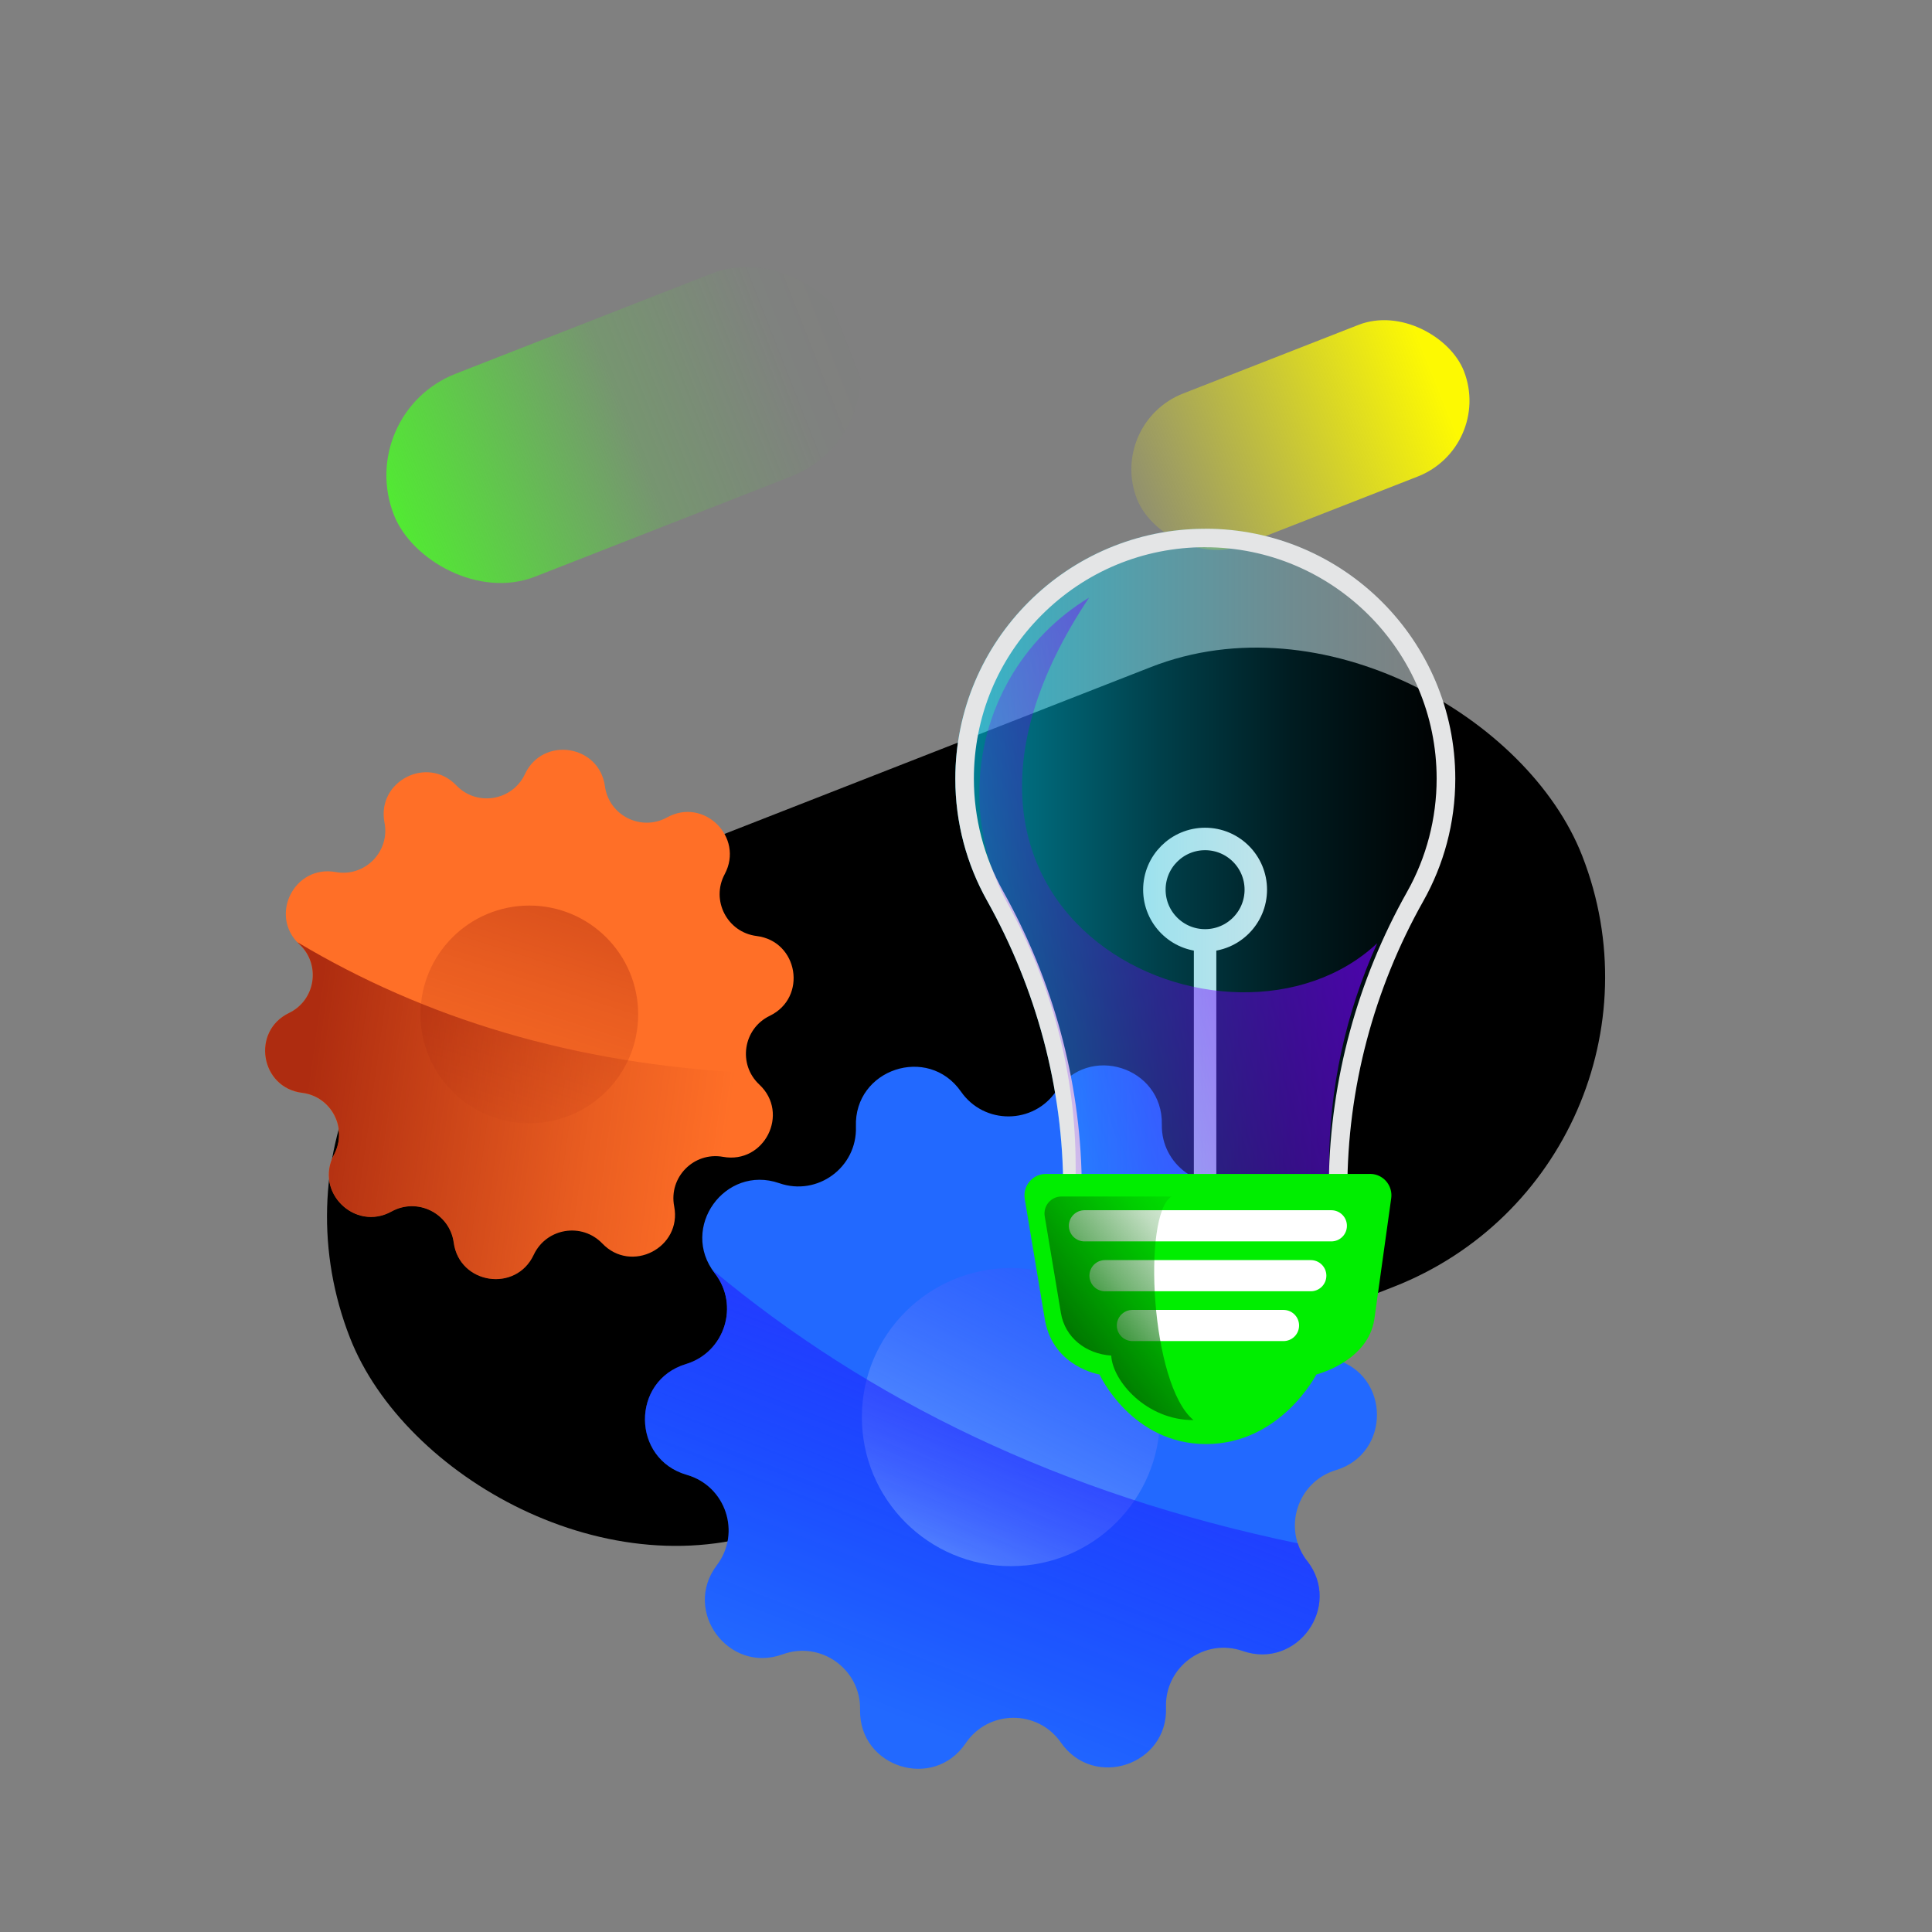 <?xml version="1.0" encoding="UTF-8"?><svg id="a" xmlns="http://www.w3.org/2000/svg" xmlns:xlink="http://www.w3.org/1999/xlink" viewBox="0 0 344 344"><rect x="0" y="0" width="344" height="344" fill="#808080" stroke="none"/><defs><style>.k{fill:#e4e5e6;}.k,.l,.m,.n,.o,.p,.q,.r,.s,.t,.u,.v,.w,.x{stroke-width:0px;}.l{fill:#ff6f27;}.m{fill:#0e0;}.y{stroke:#e4e5e6;stroke-width:4px;}.y,.z{fill:none;stroke-miterlimit:10;}.n{fill:#000;}.z{stroke:#fff;stroke-linecap:round;stroke-width:5.55px;}.o{fill:#2269ff;}.p{fill:url(#b);}.q{fill:url(#c);}.r{fill:url(#e);}.s{fill:url(#f);}.t{fill:url(#d);}.u{fill:url(#j);}.v{fill:url(#i);}.w{fill:url(#h);}.x{fill:url(#g);}</style><linearGradient id="b" x1="664.43" y1="589.36" x2="761.99" y2="589.36" gradientTransform="translate(-530.86 -498.02) scale(.9 .97)" gradientUnits="userSpaceOnUse"><stop offset="0" stop-color="#51ea32"/><stop offset=".03" stop-color="rgba(81,234,50,.97)" stop-opacity=".97"/><stop offset=".51" stop-color="rgba(81,234,50,.45)" stop-opacity=".45"/><stop offset=".85" stop-color="rgba(81,234,50,.13)" stop-opacity=".13"/><stop offset="1" stop-color="#51ea32" stop-opacity="0"/></linearGradient><linearGradient id="c" x1="-1038.4" y1="239.62" x2="-1075.23" y2="239.99" gradientTransform="translate(2025.44 -384.61) scale(1.7 1.93)" gradientUnits="userSpaceOnUse"><stop offset=".04" stop-color="#fdf902"/><stop offset="1" stop-color="#fdf902" stop-opacity=".1"/></linearGradient><linearGradient id="d" x1="44.64" y1="-3644.34" x2="-14.82" y2="-3755.45" gradientTransform="translate(83.27 -3472.03) rotate(-1.47) scale(1 -1)" gradientUnits="userSpaceOnUse"><stop offset="0" stop-color="blue" stop-opacity="0"/><stop offset=".1" stop-color="#060bff" stop-opacity=".06"/><stop offset=".28" stop-color="#1928ff" stop-opacity=".22"/><stop offset=".53" stop-color="#3758ff" stop-opacity=".47"/><stop offset=".85" stop-color="#5f97ff" stop-opacity=".82"/><stop offset="1" stop-color="#74baff"/></linearGradient><linearGradient id="e" x1="625.4" y1="-2265.76" x2="633.07" y2="-2153.29" gradientTransform="translate(240.66 -2021.46) rotate(17.6) scale(1 -1)" gradientUnits="userSpaceOnUse"><stop offset=".2" stop-color="blue" stop-opacity="0"/><stop offset=".27" stop-color="#0303ff" stop-opacity=".06"/><stop offset=".42" stop-color="#0c0cff" stop-opacity=".22"/><stop offset=".63" stop-color="#1a1aff" stop-opacity=".47"/><stop offset=".88" stop-color="#2d2dff" stop-opacity=".82"/><stop offset="1" stop-color="#3838ff"/></linearGradient><linearGradient id="f" x1="-322.36" y1="-3398.57" x2="-365.76" y2="-3479.69" gradientTransform="translate(-182.79 -3284.31) rotate(-10.42) scale(1 -1)" gradientUnits="userSpaceOnUse"><stop offset="0" stop-color="#780000" stop-opacity=".6"/><stop offset=".05" stop-color="#780000" stop-opacity=".57"/><stop offset=".68" stop-color="#780000" stop-opacity=".16"/><stop offset="1" stop-color="#780000" stop-opacity="0"/></linearGradient><linearGradient id="g" x1="-32.73" y1="-2242.43" x2="55.62" y2="-2257.03" gradientTransform="translate(25.76 -2046.91) rotate(-1.57) scale(1 -1)" gradientUnits="userSpaceOnUse"><stop offset="0" stop-color="#780000" stop-opacity=".6"/><stop offset=".04" stop-color="#780000" stop-opacity=".57"/><stop offset=".57" stop-color="#780000" stop-opacity=".16"/><stop offset=".84" stop-color="#780000" stop-opacity="0"/></linearGradient><linearGradient id="h" x1="170.09" y1="-2194.61" x2="259.11" y2="-2194.61" gradientTransform="translate(0 -2040.86) scale(1 -1)" gradientUnits="userSpaceOnUse"><stop offset="0" stop-color="#00dbff" stop-opacity=".6"/><stop offset=".11" stop-color="#00dbff" stop-opacity=".51"/><stop offset=".41" stop-color="#00dbff" stop-opacity=".29"/><stop offset=".67" stop-color="#00dbff" stop-opacity=".13"/><stop offset=".88" stop-color="#00dbff" stop-opacity=".04"/><stop offset="1" stop-color="#00dbff" stop-opacity="0"/></linearGradient><linearGradient id="i" x1="282.67" y1="135.97" x2="155.5" y2="177" gradientUnits="userSpaceOnUse"><stop offset="0" stop-color="#7400ff"/><stop offset="1" stop-color="#7400ff" stop-opacity="0"/></linearGradient><linearGradient id="j" x1="191.94" y1="-2280.29" x2="237.25" y2="-2244.89" gradientTransform="translate(0 -2040.86) scale(1 -1)" gradientUnits="userSpaceOnUse"><stop offset="0" stop-color="#007500"/><stop offset="0" stop-color="#007500" stop-opacity=".98"/><stop offset=".22" stop-color="#007500" stop-opacity=".56"/><stop offset=".41" stop-color="#007500" stop-opacity=".25"/><stop offset=".56" stop-color="#007500" stop-opacity=".07"/><stop offset=".66" stop-color="#007500" stop-opacity="0"/></linearGradient></defs><rect class="n" x="54.21" y="136.04" width="235.59" height="118.51" rx="59.25" ry="59.25" transform="translate(-59.33 76.09) rotate(-21.37)"/><rect class="p" x="67.12" y="56.29" width="87.81" height="38.8" rx="19.4" ry="19.4" transform="translate(-19.95 45.65) rotate(-21.37)"/><rect class="q" x="200.29" y="62.97" width="62.51" height="28.99" rx="14.5" ry="14.5" transform="translate(-12.31 89.69) rotate(-21.37)"/><path class="o" d="M206.87,200.21c-.15,7.22,7,12.34,13.79,9.87,9.63-3.5,17.9,7.71,11.71,15.87-4.37,5.76-1.59,14.1,5.36,16.09,9.85,2.83,9.95,16.76.14,19.72-6.92,2.09-9.57,10.48-5.13,16.17,6.31,8.08-1.8,19.4-11.48,16.04-6.83-2.38-13.9,2.84-13.65,10.07.36,10.25-12.86,14.64-18.71,6.23-4.13-5.93-12.92-5.87-16.96.12-5.73,8.5-19.01,4.29-18.8-5.96.15-7.22-7-12.34-13.79-9.87-9.63,3.5-17.9-7.71-11.71-15.87,4.37-5.76,1.59-14.1-5.36-16.09-9.85-2.83-9.95-16.76-.14-19.72,6.92-2.09,9.57-10.48,5.13-16.17-6.31-8.08,1.8-19.4,11.48-16.04,6.83,2.38,13.9-2.84,13.65-10.07-.36-10.25,12.86-14.64,18.71-6.23,4.13,5.93,12.92,5.87,16.96-.12,5.73-8.5,19.01-4.29,18.8,5.96h0Z"/><circle class="t" cx="180" cy="252.32" r="26.54"/><path class="r" d="M232.74,277.94c-.74-.94-1.3-2.01-1.67-3.14-42.41-8.79-76.52-25.62-104.22-48.69.13.19.27.39.42.58,4.45,5.7,1.79,14.08-5.13,16.17-9.81,2.96-9.71,16.89.14,19.72,6.94,1.99,9.72,10.34,5.36,16.09-6.2,8.17,2.07,19.38,11.71,15.87,6.79-2.47,13.94,2.65,13.79,9.87-.21,10.25,13.07,14.46,18.8,5.96,4.04-5.99,12.84-6.05,16.96-.12,5.86,8.42,19.07,4.02,18.71-6.23-.25-7.22,6.83-12.44,13.65-10.07,9.69,3.37,17.79-7.96,11.48-16.04h0Z"/><path class="l" d="M107.71,139.99c.71,5.22,6.45,8.1,11.07,5.55,6.55-3.62,13.78,3.53,10.25,10.12-2.49,4.65.46,10.35,5.69,11,7.43.92,9.08,10.95,2.34,14.21-4.75,2.29-5.72,8.64-1.86,12.24,5.47,5.11.91,14.2-6.46,12.87-5.19-.94-9.71,3.63-8.7,8.81,1.42,7.35-7.61,12.02-12.79,6.62-3.65-3.81-9.98-2.76-12.22,2.01-3.17,6.78-13.22,5.25-14.24-2.16-.71-5.22-6.45-8.1-11.07-5.55-6.55,3.62-13.78-3.53-10.25-10.12,2.49-4.65-.46-10.35-5.69-11-7.43-.92-9.08-10.95-2.34-14.21,4.75-2.29,5.72-8.64,1.86-12.24-5.47-5.11-.91-14.2,6.46-12.87,5.19.94,9.71-3.63,8.7-8.81-1.42-7.35,7.61-12.02,12.79-6.62,3.65,3.81,9.98,2.76,12.22-2.01,3.17-6.78,13.22-5.25,14.24,2.16h0Z"/><circle class="s" cx="94.25" cy="180.62" r="19.38"/><path class="x" d="M135.19,193.11c-.64-.59-1.17-1.3-1.56-2.07-31.58-1.53-58.09-9.79-80.68-23.28.12.13.24.25.36.37,3.85,3.6,2.89,9.95-1.86,12.24-6.74,3.26-5.09,13.29,2.34,14.21,5.23.65,8.18,6.35,5.69,11-3.54,6.59,3.7,13.74,10.25,10.12,4.62-2.55,10.35.33,11.07,5.55,1.01,7.42,11.06,8.95,14.24,2.16,2.23-4.78,8.57-5.82,12.22-2.01,5.18,5.41,14.21.73,12.79-6.62-1-5.18,3.51-9.75,8.7-8.81,7.37,1.33,11.93-7.76,6.46-12.87h0Z"/><path class="y" d="M214.57,237.33v-71.16"/><circle class="y" cx="214.57" cy="158.41" r="9.03"/><path class="w" d="M259.11,138.64c0-24.58-19.93-44.51-44.51-44.51s-44.52,19.97-44.51,44.54c0,7.85,2.05,15.24,5.63,21.64,8.79,15.73,13.58,33.38,13.58,51.4v1.67h50.59v-1.58c0-18,4.69-35.69,13.52-51.37,3.63-6.44,5.7-13.87,5.7-21.8h0Z"/><path class="k" d="M214.6,97.44c22.71,0,41.2,18.48,41.2,41.2,0,7.07-1.82,14.05-5.27,20.17-8.84,15.7-13.63,33.39-13.93,51.27h-44c-.28-17.74-5.1-35.47-13.99-51.38-3.4-6.09-5.2-13.01-5.21-20.03,0-11.01,4.27-21.35,12.06-29.15,7.79-7.8,18.13-12.09,29.14-12.09M214.61,94.15c-24.57,0-44.52,19.97-44.51,44.54,0,7.85,2.05,15.24,5.63,21.64,8.79,15.73,13.58,33.38,13.58,51.4v1.67h50.59v-1.58c0-18,4.69-35.69,13.52-51.37,3.63-6.44,5.7-13.87,5.7-21.8,0-24.58-19.93-44.51-44.51-44.51h0Z"/><path class="v" d="M193.9,106.42c-11.69,7.04-19.53,20-19.52,34.8,0,7.13,1.83,13.82,5.02,19.64,7.85,14.27,12.12,30.29,12.12,46.64v1.52h45.13v-1.43c0-13.73,2.95-27.24,8.57-39.65-26.03,24.4-89.51-4.23-51.32-61.51h0Z"/><path class="m" d="M243.93,209.02h-57.7c-2.36,0-4.15,2.12-3.77,4.45l3.62,21.7c1.57,8.28,9.69,9.56,9.69,9.56,0,0,5.69,12.39,18.97,12.39s19.64-12.39,19.64-12.39c0,0,9.19-2.27,10.33-9.86l3-21.51c.29-2.09-1.16-4.02-3.25-4.31-.18-.02-.35-.04-.53-.04h0Z"/><path class="z" d="M193.09,218.26h43.96M196.75,227.14h36.64M201.63,236.01h26.9"/><path class="u" d="M208.61,213.04h-19.6c-1.88,0-3.3,1.68-2.99,3.53l2.88,17.22c.73,4.37,4.43,7.26,8.96,7.58.24,4.56,6.34,11.53,14.65,11.48-7.65-6.25-9.16-36.64-3.91-39.8h0Z"/></svg>